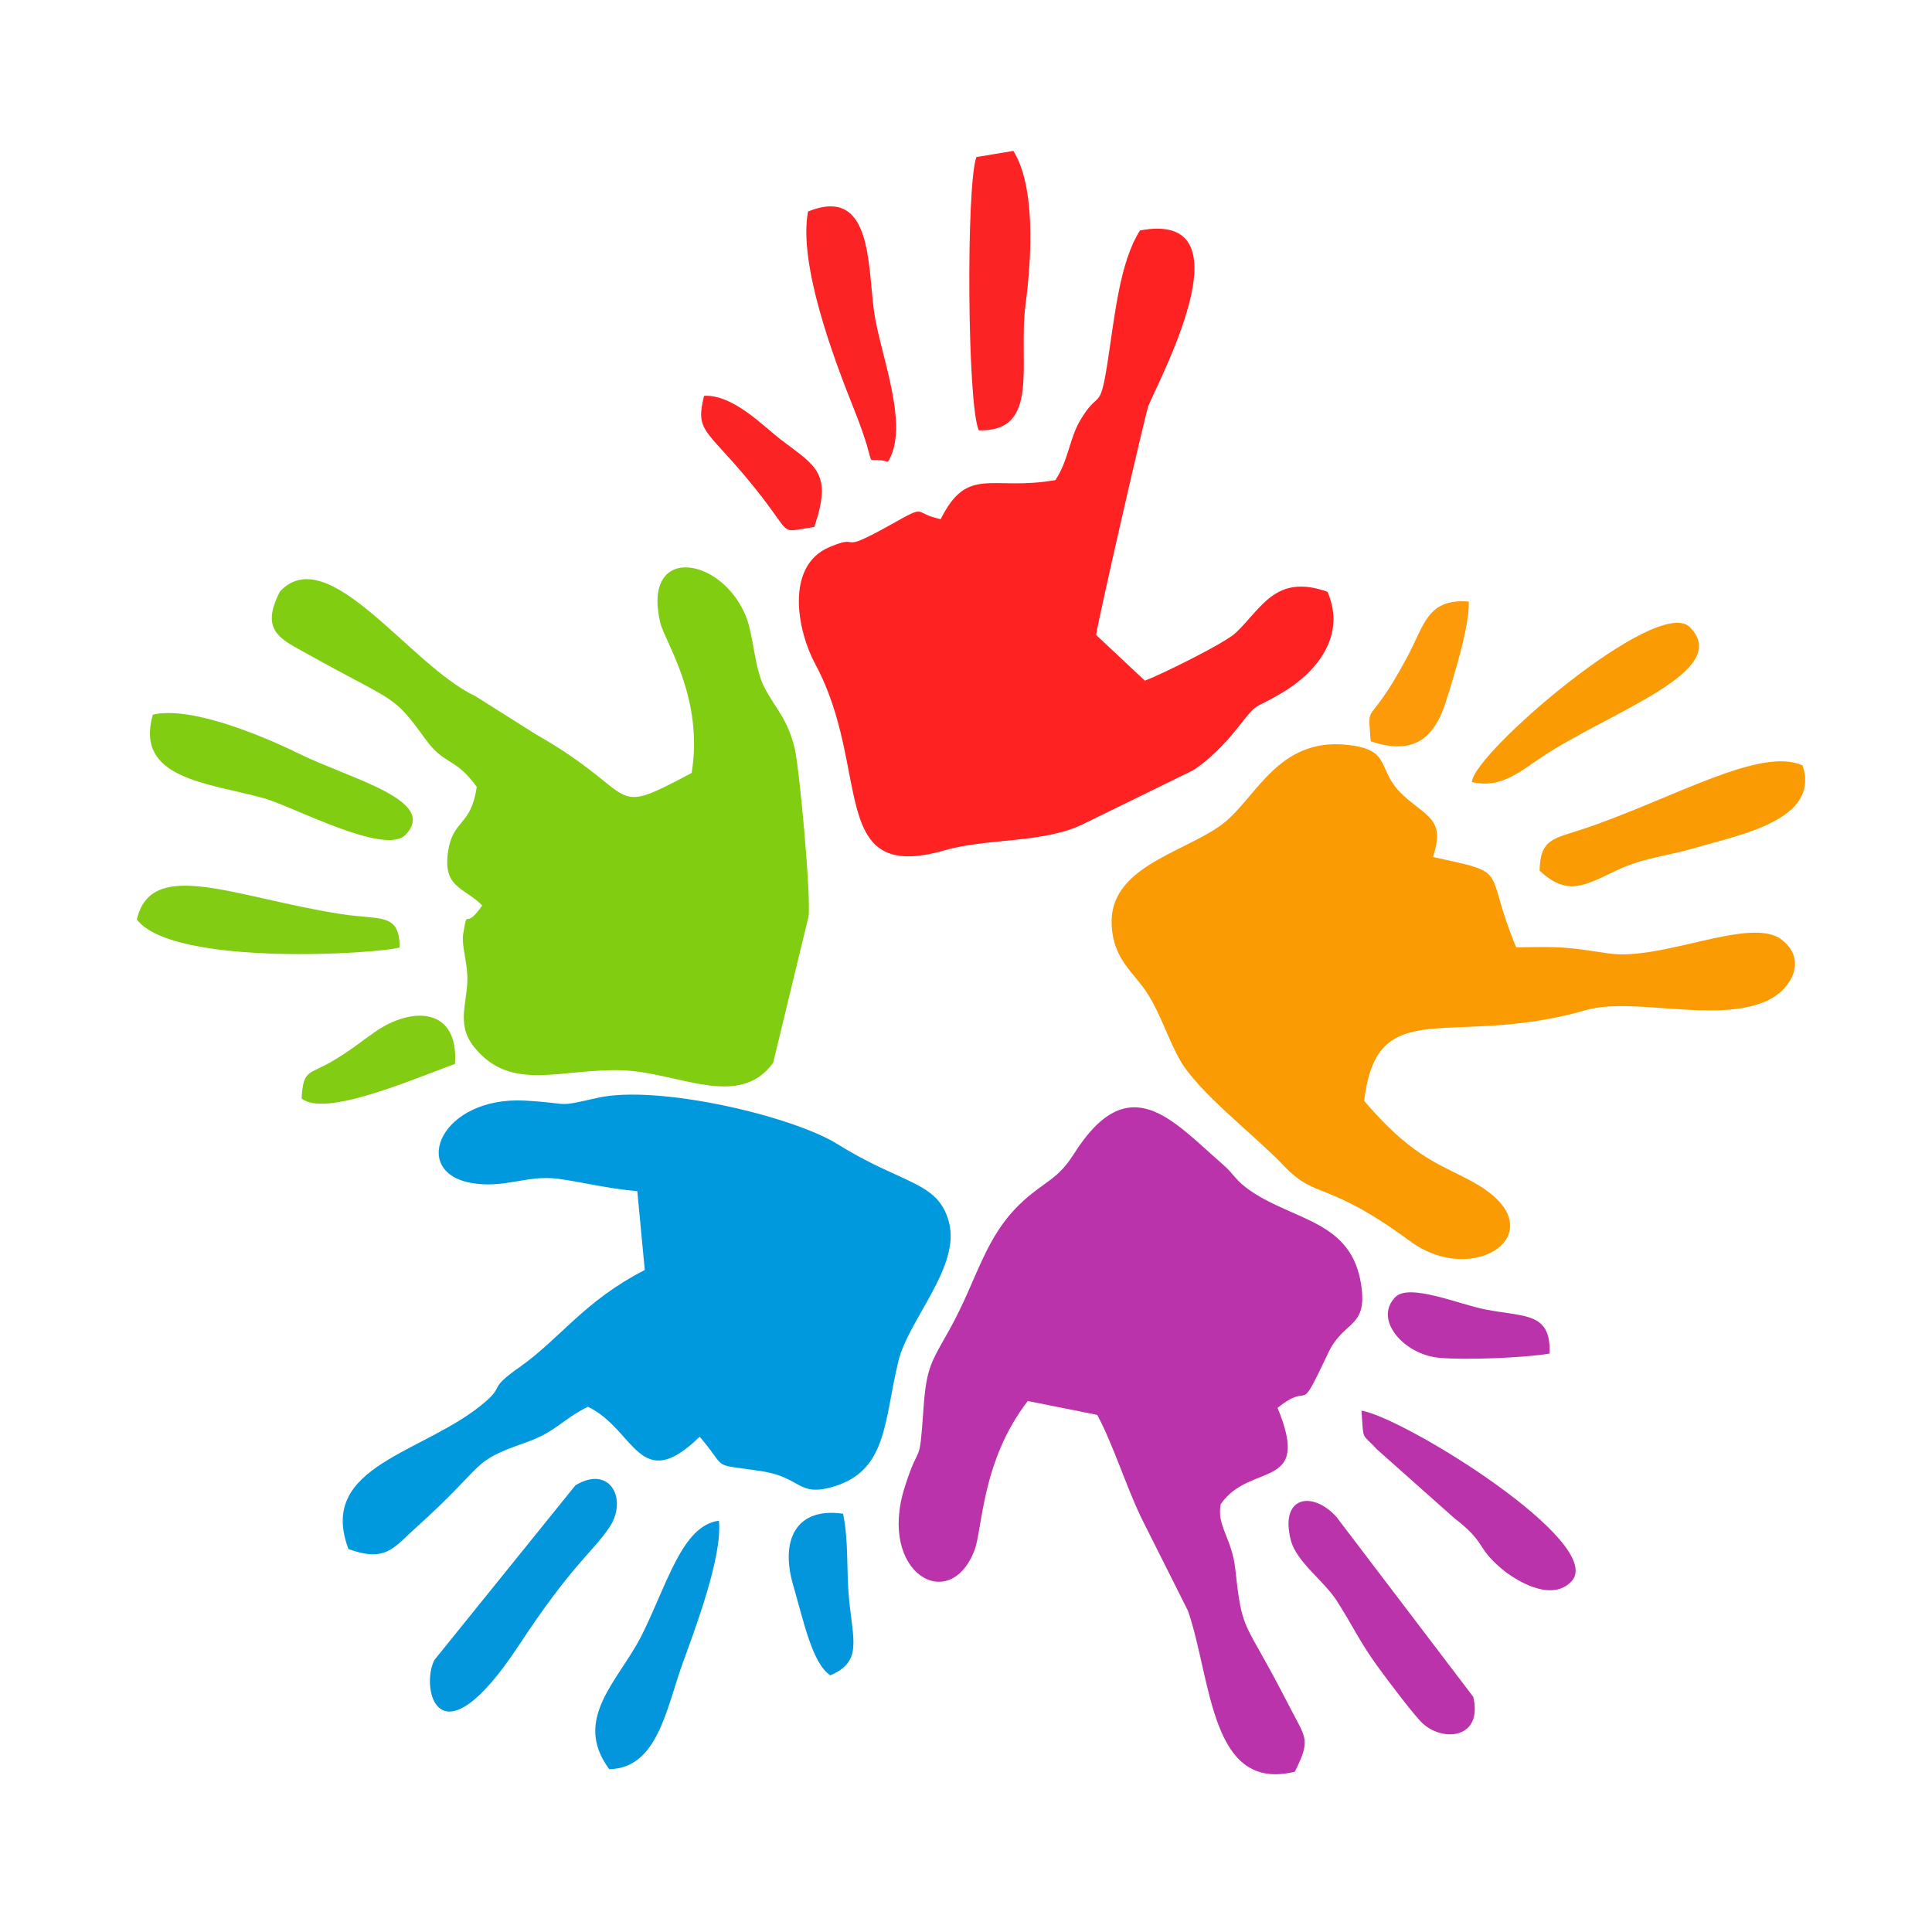 <?xml version="1.0" encoding="UTF-8"?>
<!DOCTYPE svg PUBLIC "-//W3C//DTD SVG 1.1//EN" "http://www.w3.org/Graphics/SVG/1.1/DTD/svg11.dtd">
<!-- Creator: CorelDRAW 2018 (64 Bit) -->
<svg xmlns="http://www.w3.org/2000/svg" xml:space="preserve" width="52.917mm" height="52.917mm" version="1.1" style="shape-rendering:geometricPrecision; text-rendering:geometricPrecision; image-rendering:optimizeQuality; fill-rule:evenodd; clip-rule:evenodd"
viewBox="0 0 5291.66 5291.66"
 xmlns:xlink="http://www.w3.org/1999/xlink">
 <defs>
  <style type="text/css">
   <![CDATA[
    .fil3 {fill:#0099DD}
    .fil6 {fill:#0396DC}
    .fil4 {fill:#81CD11}
    .fil7 {fill:#83CC14}
    .fil1 {fill:#BA33AB}
    .fil5 {fill:#FB2324}
    .fil0 {fill:#FB9B03}
    .fil8 {fill:#FD9A0A}
    .fil2 {fill:#FE2222}
   ]]>
  </style>
 </defs>
 <g id="Camada_x0020_1">
  <g id="_1824896114096">
   <path class="fil0" d="M3924.72 2347.23c35.5,-104.47 -18.82,-110.59 -82.38,-169.84 -74.52,-69.47 -26.91,-123.39 -150.49,-137.13 -196.94,-21.89 -253.26,153.83 -350.51,221.94 -109.19,76.45 -305.01,115.16 -296.55,272.56 5.15,95.95 61.94,128.23 99.86,189.35 36.97,59.59 55.54,124.02 87.23,179.31 51.6,90.06 205.21,206 283.88,288.98 90.6,95.56 114.64,36.85 346.71,207.36 175.06,128.63 397.31,-23.67 190.21,-151.56 -90.67,-56 -170.99,-61.86 -316.17,-232.98 35.02,-299.85 234.65,-141.21 607.83,-248.72 126.85,-36.55 353.49,36.31 492.43,-24.05 67.93,-29.52 116.27,-112.46 42.99,-168.89 -84.75,-65.26 -327.53,59.71 -474.4,37.75 -116.67,-17.45 -123.43,-19.08 -252.61,-16.5 -92.47,-222.5 -10.17,-200.26 -228.03,-247.58z"/>
   <path class="fil1" d="M3499.18 3856.03c99.53,-79.54 50.21,36.48 139.44,-151.82 42.18,-89.01 108.16,-65.59 89.38,-186.42 -26.99,-173.69 -180.52,-173.25 -301.66,-255.31 -44.29,-30 -43.58,-44.26 -78.01,-74.06 -136.92,-118.57 -255.7,-267.54 -407.64,-26.94 -43.96,69.61 -79.16,73.9 -138.54,128.23 -106.34,97.29 -123.05,211.19 -201.79,352.41 -49.99,89.66 -62.96,101.93 -71.02,216.65 -11.98,170.63 -8.99,79.66 -51.73,215.67 -73.83,234.99 124.26,348.6 191.55,171.36 22.19,-58.44 19.08,-244.35 145.91,-408.51l190.24 38.06c42.94,79.67 78.91,195.1 120.2,280.94l128.53 256.21c65.18,190.72 60.59,497.45 292.47,440.07 44.78,-90.21 30.64,-89.49 -17.33,-183.31 -123.9,-242.3 -125.78,-188.4 -145.77,-371.89 -9.16,-84.06 -52.22,-119.86 -39.68,-177.89 81.39,-117.1 250.02,-34.3 155.45,-263.45z"/>
   <path class="fil2" d="M3002.33 1739.17c1.19,-23.59 136.22,-612.47 143.27,-628.47 45.45,-103.22 271.9,-534.31 -22.95,-479.62 -56.5,86.78 -69.88,239.66 -89.91,366.52 -21,133.06 -22.95,66.17 -74.72,154.74 -29.05,49.7 -31.77,108.95 -67.37,162.64 -175.44,30.75 -239.96,-41.41 -314.14,106.96 -79.42,-16.79 -33.28,-42.82 -135.37,14.34 -157.08,87.96 -75,22.18 -169.39,62.2 -122.76,52.05 -87.4,230.65 -39.02,320 155.93,287.93 31.47,603.64 355.17,510.34 118.74,-34.23 274.41,-18.19 382.88,-73.7l295.25 -144.45c35.96,-20.98 86.12,-69.97 118.9,-111.12 66.83,-83.9 36.92,-48.98 126.77,-102.12 91.98,-54.41 177.39,-154.55 124.18,-276.6 -141.89,-50.16 -179.49,44.11 -250.81,112.08 -30.49,29.06 -206.1,115.3 -249.36,131.46l-133.38 -125.2z"/>
   <path class="fil3" d="M1636.41 3006.98c-119.56,27.16 -67.43,14.77 -198.27,7.61 -230.93,-12.63 -315.99,193.53 -149.94,224.96 92.81,17.57 153.58,-22.32 240.33,-10.89 64.87,8.55 131.39,26.33 217.02,33.91l20.47 215.94c-167.04,85.55 -232.11,188.28 -343.69,266.62 -87.15,61.18 -39.24,48.48 -94.55,95.74 -165.1,141.07 -460.24,171.74 -373.35,401.94 102.04,36.75 122.78,-2.73 183.16,-57.06 202.7,-182.34 145.32,-179.6 302.16,-234.69 84.43,-29.66 98.62,-62.42 170.57,-98.04 129.69,62.45 140.15,243.32 305.75,82.42 3.47,2.69 7.13,7.86 8.78,9.85 69.2,83.31 21.88,62.84 161.76,84.37 109.47,16.85 98.34,71.57 196.66,42.02 146.82,-44.12 137.49,-177.22 177.11,-342.7 27.36,-114.3 170.99,-258.83 138.76,-381.37 -29.6,-112.58 -126.1,-102.12 -304.95,-213.67 -124.51,-77.67 -494.27,-164.1 -657.78,-126.96z"/>
   <path class="fil4" d="M1166.03 2025.55c52.42,72.11 80.57,47.52 139.8,129.75 -16.17,109.62 -65.09,87.08 -78.62,176.93 -15.17,100.74 45.69,98.31 93.52,147.93 -50.53,73.01 -38.61,0.2 -51.89,76.36 -5.26,30.15 9.27,72.31 11.12,114.14 3.18,72.1 -33.52,131.77 18.28,196.64 101.46,127.09 239.78,57.89 408.15,64.32 151.94,5.8 317.15,108.13 411.16,-20.39l96.91 -400.43c7.49,-52.2 -24.43,-405.92 -38.3,-462.75 -19.54,-80.03 -52.22,-107.22 -82.06,-164.35 -29.1,-55.7 -29.07,-142.82 -52,-197.93 -67.56,-162.34 -284.37,-195.54 -233.66,19.81 12.34,52.42 119.81,205.37 85.95,411.49 -237.47,126.3 -133.98,60.24 -426.78,-105.83l-165.68 -104.64c-178.36,-83.21 -403.35,-428.53 -535.33,-286.37 -55.57,108.86 2.13,130.08 78.52,172.68 242.67,135.36 228.6,105.66 320.91,232.64z"/>
   <path class="fil0" d="M4216.88 2384.61c74.82,69.62 121.19,42.21 205.13,2.05 82.36,-39.39 130.98,-38.18 221.9,-64.72 123.2,-35.96 342.5,-76.61 293.32,-225.5 -116.2,-52.18 -352.18,89.58 -594.98,172.13 -85.95,29.22 -123.51,26.48 -125.37,116.04z"/>
   <path class="fil4" d="M722.34 2186.23c78.89,21.79 332.17,158.83 388.51,100.18 90.45,-94.18 -150.08,-152.75 -289.63,-221.07 -96.83,-47.41 -296.3,-132.75 -402.71,-107.92 -49.85,176.21 148.91,186.02 303.83,228.81z"/>
   <path class="fil5" d="M2680.88 1178.76c170.26,4.11 106.83,-182.52 128.16,-345.71 17.94,-137.37 25.82,-324.24 -33.41,-419.68l-101.38 16.78c-28.35,79.24 -25.03,679.45 6.63,748.61z"/>
   <path class="fil1" d="M3898.9 4722.41c59.85,51.08 163.03,35.5 136.12,-75.09l-374.49 -492.43c-66.03,-72.95 -156.34,-57.31 -124.89,64.23 15.2,58.74 91,110.94 125.92,165.69 44.83,70.29 62.45,111.47 109.77,176.9 30.37,42 105.66,142 127.57,160.7z"/>
   <path class="fil6" d="M1668.62 4183.99c52.15,-76.97 2.53,-173.44 -92.55,-115.8l-386.19 478.33c-39.33,75.67 9.55,296.47 230.89,-39.57 148.41,-225.3 200.07,-252.43 247.85,-322.96z"/>
   <path class="fil1" d="M4303.52 4332.08c100.4,-103.72 -455.87,-448.5 -574.52,-468.46 6.53,87.13 -1.1,58.79 42.85,106.56l211.69 188.21c88.69,68.03 58.08,78.15 129.13,138.22 35.66,30.14 134.78,93.38 190.85,35.47z"/>
   <path class="fil7" d="M374.74 2518.38c99.66,131.14 670.25,93.56 720.07,76.43 -0.8,-95.43 -52.65,-74.66 -157.84,-90.81 -292.77,-44.96 -521.67,-158.16 -562.23,14.38z"/>
   <path class="fil6" d="M1668.63 4845.68c132.39,-2.09 156.16,-165.61 201.38,-290.67 32.74,-90.55 109.31,-291.82 99.09,-389.89 -101.46,13.09 -141.59,175.01 -212.02,314.86 -61.64,122.41 -190.87,227.63 -88.45,365.7z"/>
   <path class="fil5" d="M2432.03 1264.72c61.43,-98.38 -21.83,-294.2 -38,-411.25 -18,-130.39 -5.28,-345.16 -180.91,-274.2 -26.9,143.44 69.53,400.6 126.19,542.17 75.31,188.16 14.08,122.06 92.72,143.28z"/>
   <path class="fil0" d="M4031.6 2142.1c79.11,18.44 130.91,-28.33 191.14,-68.42 187.29,-124.66 526.21,-235.8 405.38,-356.07 -88.91,-88.48 -596.24,349.33 -596.52,424.49z"/>
   <path class="fil1" d="M3821.94 3552.45c-61.07,61.95 23.56,157.14 118.33,166.34 70.57,6.85 235.85,0.39 304.04,-11.46 3.89,-114.37 -67.3,-99.31 -177.7,-121.13 -70.18,-13.86 -206.94,-72 -244.67,-33.75z"/>
   <path class="fil7" d="M826.03 3008.76c64.3,51.69 298.53,-50.45 420.18,-94.71 10.48,-155.3 -117.53,-158.42 -219.21,-87.67 -35.77,24.89 -66.37,50.27 -113.44,78.22 -69.25,41.12 -82.54,22.4 -87.53,104.16z"/>
   <path class="fil8" d="M3754.2 2030.42c106.68,35.47 170.29,3.74 205.62,-107.45 21.31,-67.08 65.52,-207.71 63.15,-275.37 -113.84,-9.08 -121.73,64.62 -168.8,152.29 -111.02,206.76 -108.01,111.16 -99.97,230.53z"/>
   <path class="fil5" d="M2140.36 1205.39c-49.65,-37.87 -131.92,-125.28 -211.97,-121.26 -23.95,95.71 3.86,90.77 112.75,220.41 144.13,171.59 79.93,153.5 189.12,139 50.52,-149.1 3.79,-166.68 -89.9,-238.15z"/>
   <path class="fil6" d="M2309.13 4146.01c-129.88,-18.71 -171.93,73.57 -137.21,193.65 30.36,104.96 52.88,215.79 102.27,248.97 88.03,-37.61 62.18,-94.6 51.17,-210.29 -7.35,-77.34 -0.56,-158.3 -16.23,-232.33z"/>
  </g>
 </g>
</svg>
